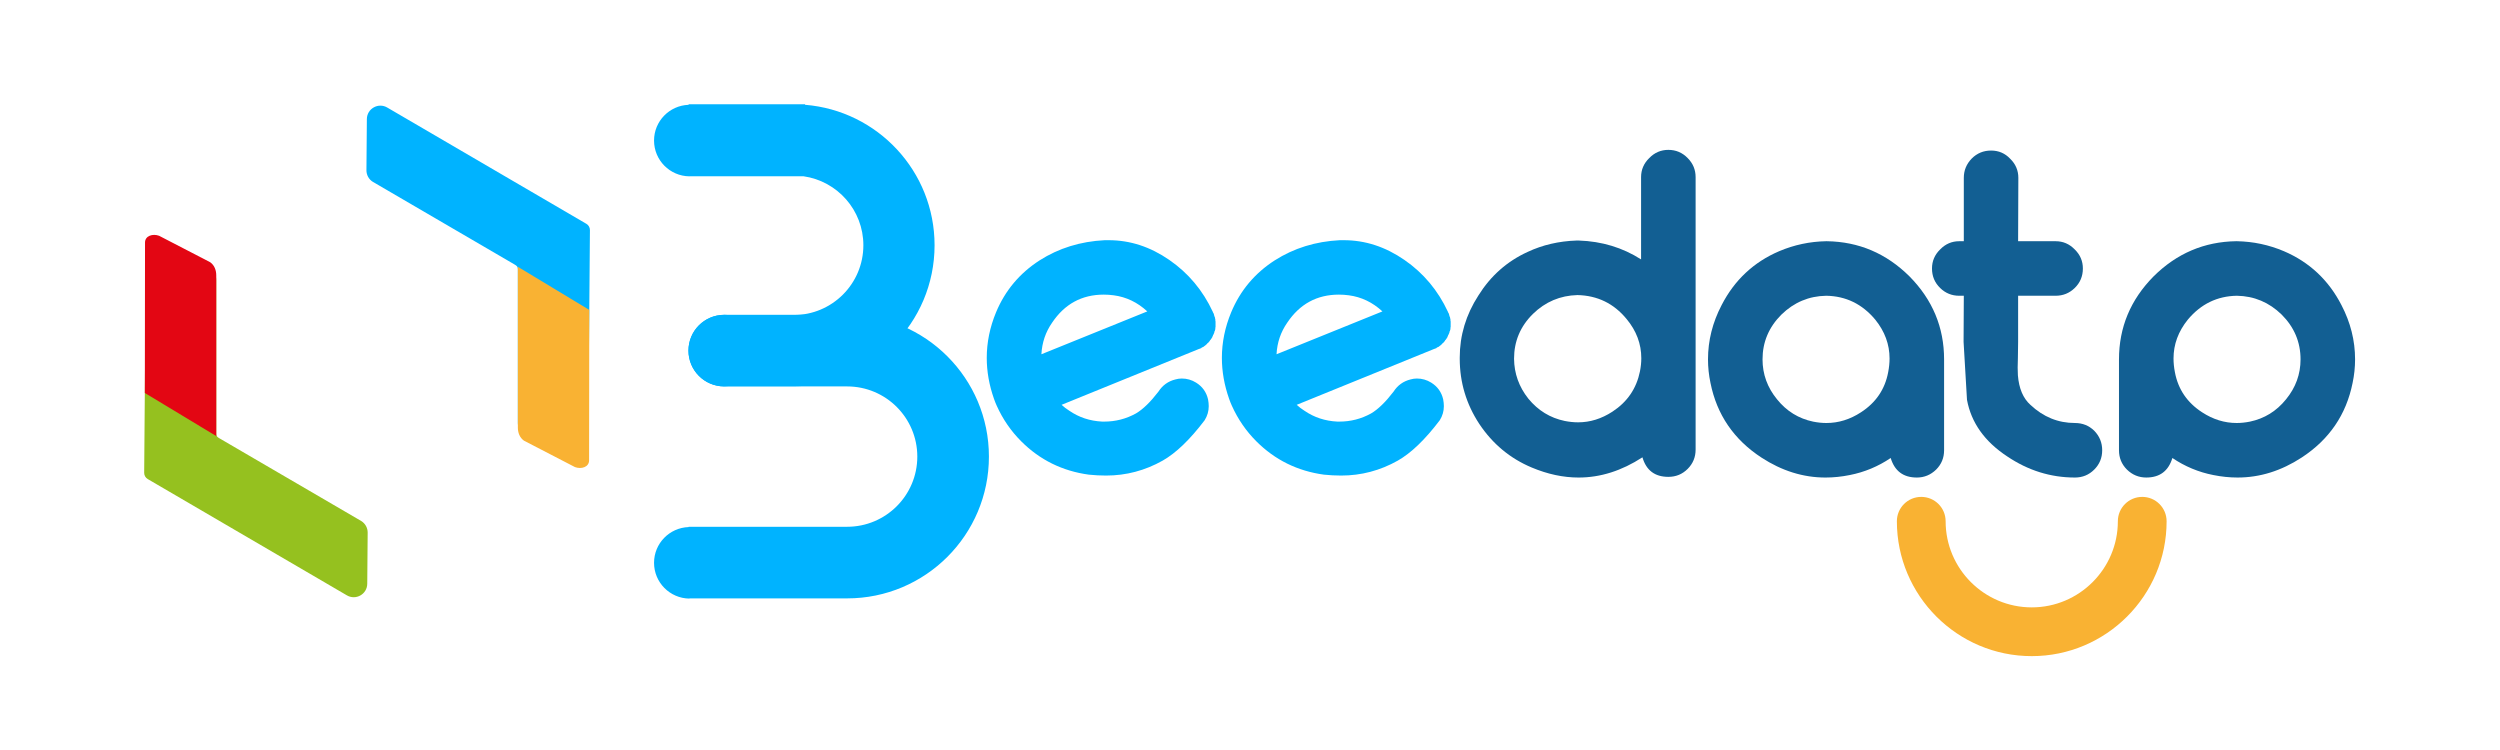 <?xml version="1.0" encoding="UTF-8" standalone="no"?>
<!-- Created with Inkscape (http://www.inkscape.org/) -->

<svg
   version="1.1"
   id="svg824"
   xml:space="preserve"
   width="1000"
   height="300"
   viewBox="0 0 1000 300"
   sodipodi:docname="LOGO BEE DATA 2022.svg"
   inkscape:version="1.1 (c68e22c387, 2021-05-23)"
   xmlns:inkscape="http://www.inkscape.org/namespaces/inkscape"
   xmlns:sodipodi="http://sodipodi.sourceforge.net/DTD/sodipodi-0.dtd"
   xmlns="http://www.w3.org/2000/svg"
   xmlns:svg="http://www.w3.org/2000/svg"><defs
     id="defs828"><clipPath
       clipPathUnits="userSpaceOnUse"
       id="clipPath838"><path
         d="M 0,800 H 800 V 0 H 0 Z"
         id="path836" /></clipPath><clipPath
       clipPathUnits="userSpaceOnUse"
       id="clipPath854"><path
         d="m 132.966,476.396 h 67.065 v -103.97 h -67.065 z"
         id="path852" /></clipPath><clipPath
       clipPathUnits="userSpaceOnUse"
       id="clipPath914"><path
         d="m 219.272,476.806 h 84.177 v -84.664 h -84.177 z"
         id="path912" /></clipPath><clipPath
       clipPathUnits="userSpaceOnUse"
       id="clipPath854-5"><path
         d="m 132.966,476.396 h 67.065 v -103.97 h -67.065 z"
         id="path852-6" /></clipPath></defs><sodipodi:namedview
     id="namedview826"
     pagecolor="#ffffff"
     bordercolor="#666666"
     borderopacity="1.0"
     inkscape:pageshadow="2"
     inkscape:pageopacity="0.0"
     inkscape:pagecheckerboard="0"
     showgrid="false"
     showguides="true"
     inkscape:guide-bbox="true"
     inkscape:zoom="0.5"
     inkscape:cx="391"
     inkscape:cy="-153"
     inkscape:window-width="1920"
     inkscape:window-height="1009"
     inkscape:window-x="1912"
     inkscape:window-y="-8"
     inkscape:window-maximized="1"
     inkscape:current-layer="g834"
     fit-margin-top="0"
     fit-margin-left="0"
     fit-margin-right="0"
     fit-margin-bottom="0" /><g
     id="g830"
     inkscape:groupmode="layer"
     inkscape:label="LOGO BEE DATA 2022"
     transform="matrix(1.333,0,0,-1.333,-88.367,639.665)"><g
       id="g834"
       clip-path="url(#clipPath838)"><g
         id="g25476"
         transform="translate(43.283,-28.231)"><g
           id="g25155"><g
             id="g18582"
             transform="translate(178.532,428.029)"><g
               id="g840"
               transform="translate(-47.521,51.689)"><path
                 d="M 0,0 C 0,0.042 0,0.039 0,0"
                 style="fill:#c6c6c6;fill-opacity:1;fill-rule:nonzero;stroke:none"
                 id="path842" /></g><g
               id="g844"
               transform="translate(-47.523,51.485)"><path
                 d="M 0,0 V 0 C 0.001,0.101 0.001,0.168 0.002,0.205 0.001,0.168 0.001,0.103 0,0"
                 style="fill:#c6c6c6;fill-opacity:1;fill-rule:nonzero;stroke:none"
                 id="path846" /></g><g
               id="g848"
               transform="translate(-178.532,-428.029)"><g
                 id="g850" /><g
                 id="g862"><g
                   clip-path="url(#clipPath854)"
                   id="g860"><g
                     transform="translate(198.974,440.933)"
                     id="g858"><path
                       d="m 0,0 -59.719,34.871 c -2.692,1.629 -6.134,-0.292 -6.16,-3.438 l -0.128,-15.348 c -0.013,-1.421 0.72,-2.746 1.931,-3.49 l 42.522,-24.8 c 0.66,-0.389 0.989,-0.638 0.983,-1.404 v -46.002 c -0.012,-1.45 0.494,-2.784 1.743,-3.52 l 13.269,-4.809 c 2.693,-1.584 6.092,0.34 6.118,3.464 L 1.057,-1.867 C 1.063,-1.101 0.66,-0.389 0,0"
                       style="fill:#00b3ff;fill-opacity:1;fill-rule:nonzero;stroke:none"
                       id="path856"
                       sodipodi:nodetypes="ccccccccccccc" /></g></g></g></g><path
               d="M -0.129,0.015 21.304,-12.925 21.249,-58.084 c -0.017,-2.016 -2.329,-2.714 -4.235,-2.007 l -15.319,7.933 c -1.297,0.925 -1.837,2.424 -1.824,4.017 z"
               style="fill:#f9b233;fill-opacity:1;fill-rule:nonzero;stroke:none"
               id="path866"
               sodipodi:nodetypes="ccccccc" /></g><g
             id="g840-3"
             transform="rotate(180,67.648,162.783)"><path
               d="M 0,0 C 0,0.042 0,0.039 0,0"
               style="fill:#c6c6c6;fill-opacity:1;fill-rule:nonzero;stroke:none"
               id="path842-1" /></g><g
             id="g844-3"
             transform="rotate(180,67.649,162.885)"><path
               d="M 0,0 V 0 C 0.001,0.101 0.001,0.168 0.002,0.205 0.001,0.168 0.001,0.103 0,0"
               style="fill:#c6c6c6;fill-opacity:1;fill-rule:nonzero;stroke:none"
               id="path846-0" /></g><g
             id="g848-0"
             transform="rotate(180,133.153,402.642)"
             style="fill:#95c11f;fill-opacity:1"><g
               id="g850-3"
               style="fill:#95c11f;fill-opacity:1" /><g
               id="g862-0"
               style="fill:#95c11f;fill-opacity:1"><g
                 clip-path="url(#clipPath854-5)"
                 id="g860-6"
                 style="fill:#95c11f;fill-opacity:1"><g
                   transform="translate(198.974,440.933)"
                   id="g858-0"
                   style="fill:#95c11f;fill-opacity:1"><path
                     d="m 0,0 -59.719,34.871 c -2.692,1.629 -6.134,-0.292 -6.16,-3.438 l -0.128,-15.348 c -0.013,-1.421 0.72,-2.746 1.931,-3.49 l 42.522,-24.8 c 0.66,-0.389 0.989,-0.638 0.983,-1.404 v -46.002 c -0.012,-1.45 0.494,-2.784 1.743,-3.52 l 13.269,-4.809 c 2.693,-1.584 6.092,0.34 6.118,3.464 L 1.057,-1.867 C 1.063,-1.101 0.66,-0.389 0,0"
                     style="fill:#95c11f;fill-opacity:1;fill-rule:nonzero;stroke:none"
                     id="path856-8"
                     sodipodi:nodetypes="ccccccccccccc" /></g></g></g></g><path
             d="M 87.903,377.241 66.47,390.18 l 0.055,45.159 c 0.017,2.016 2.329,2.714 4.235,2.007 l 15.319,-7.933 c 1.297,-0.925 1.837,-2.424 1.824,-4.017 z"
             style="fill:#e30613;fill-opacity:1;fill-rule:nonzero;stroke:none"
             id="path866-9"
             sodipodi:nodetypes="ccccccc" /><g
             id="g868"
             transform="translate(135.295,325.565)"><path
               d="M 0,0 C 0,-0.042 0,-0.039 0,0"
               style="fill:#c6c6c6;fill-opacity:1;fill-rule:nonzero;stroke:none"
               id="path870" /></g><g
             id="g872"
             transform="translate(135.297,325.77)"><path
               d="M 0,0 V 0 C -0.001,-0.101 -0.001,-0.168 -0.002,-0.205 -0.001,-0.168 -0.001,-0.103 0,0"
               style="fill:#c6c6c6;fill-opacity:1;fill-rule:nonzero;stroke:none"
               id="path874" /></g></g><g
           id="g884"
           transform="translate(482.998,413.896)"><path
             d="m 0,0 c -3.773,-3.728 -5.659,-8.205 -5.659,-13.433 0.044,-4.454 1.476,-8.453 4.296,-11.999 2.908,-3.546 6.545,-5.774 10.909,-6.682 1.364,-0.273 2.704,-0.41 4.023,-0.41 3.591,0 7.023,1.067 10.297,3.205 4.454,2.909 7.204,6.931 8.25,12.069 0.273,1.364 0.409,2.681 0.409,3.954 0,4.318 -1.478,8.252 -4.433,11.797 C 24.275,3.138 19.365,5.524 13.364,5.661 8.182,5.524 3.727,3.638 0,0 m 32.457,16.366 v 24.683 c 0,2.226 0.818,4.137 2.455,5.727 1.59,1.637 3.499,2.455 5.727,2.455 2.272,0 4.205,-0.818 5.796,-2.455 1.59,-1.59 2.386,-3.501 2.386,-5.727 v -81.755 c 0,-2.274 -0.796,-4.206 -2.386,-5.796 -1.591,-1.592 -3.524,-2.386 -5.796,-2.386 -4.046,0 -6.638,1.953 -7.773,5.863 -6.228,-4.046 -12.615,-6.068 -19.16,-6.068 -4.592,0 -9.274,0.999 -14.047,3 -6.501,2.727 -11.751,7.092 -15.75,13.091 -3.911,5.955 -5.865,12.48 -5.865,19.569 v 0.342 c 0,6.636 1.864,12.842 5.592,18.615 3.682,5.909 8.614,10.273 14.796,13.092 4.455,2.091 9.342,3.227 14.66,3.409 h 0.682 c 6.909,-0.228 13.137,-2.114 18.683,-5.659"
             style="fill:#125f93;fill-opacity:1;fill-rule:nonzero;stroke:none"
             id="path886" /></g><g
           id="g888"
           transform="translate(557.561,413.691)"><path
             d="m 0,0 c -3.773,-3.772 -5.66,-8.25 -5.66,-13.433 0,-4.454 1.454,-8.455 4.365,-11.999 2.863,-3.546 6.477,-5.775 10.841,-6.684 1.363,-0.272 2.681,-0.408 3.955,-0.408 3.636,0 7.091,1.067 10.364,3.205 4.5,2.907 7.228,6.931 8.182,12.069 0.273,1.409 0.41,2.772 0.41,4.091 0,4.228 -1.432,8.113 -4.296,11.659 C 24.25,3.181 19.342,5.567 13.433,5.659 8.25,5.567 3.772,3.683 0,0 m 38.457,11.455 c 6.909,-7 10.364,-15.297 10.364,-24.888 v -27.274 c 0,-2.273 -0.796,-4.205 -2.386,-5.795 -1.637,-1.592 -3.57,-2.387 -5.796,-2.387 -4.047,0 -6.66,1.954 -7.841,5.864 -3.775,-2.546 -7.866,-4.25 -12.275,-5.114 -2.454,-0.5 -4.887,-0.75 -7.294,-0.75 -6.683,0 -13.092,1.999 -19.23,6 -8.274,5.41 -13.364,12.864 -15.273,22.365 -0.501,2.363 -0.75,4.728 -0.75,7.091 0,5.637 1.363,11.069 4.091,16.297 3.863,7.501 9.614,12.888 17.251,16.16 4.5,1.909 9.205,2.91 14.115,3.001 h 0.204 c 9.591,-0.137 17.864,-3.66 24.82,-10.57"
             style="fill:#125f93;fill-opacity:1;fill-rule:nonzero;stroke:none"
             id="path890" /></g><g
           id="g892"
           transform="translate(625.322,371.144)"><path
             d="m 0,0 c -6.773,4.455 -10.796,10.114 -12.069,16.979 l -1.023,17.387 0.069,13.841 h -1.364 c -2.227,0 -4.137,0.773 -5.727,2.319 -1.636,1.59 -2.455,3.546 -2.455,5.863 0,2.227 0.819,4.136 2.455,5.728 1.59,1.637 3.5,2.456 5.727,2.456 h 1.364 v 19.022 c 0,2.228 0.795,4.161 2.386,5.796 1.592,1.592 3.523,2.388 5.796,2.388 2.273,0 4.182,-0.819 5.728,-2.455 1.636,-1.593 2.455,-3.501 2.455,-5.729 L 3.273,64.573 h 11.251 c 2.226,0 4.136,-0.819 5.727,-2.456 1.637,-1.592 2.455,-3.501 2.455,-5.728 0,-2.317 -0.818,-4.273 -2.455,-5.863 C 18.66,48.98 16.75,48.207 14.524,48.207 H 3.273 V 34.366 c 0,-0.5 -0.023,-2.137 -0.068,-4.91 -0.046,-1.045 -0.068,-1.976 -0.068,-2.795 0,-0.865 0.022,-1.637 0.068,-2.319 0.318,-3.954 1.568,-6.91 3.75,-8.863 3.864,-3.638 8.319,-5.456 13.365,-5.456 2.273,0 4.204,-0.773 5.795,-2.318 1.592,-1.636 2.387,-3.591 2.387,-5.864 0,-2.274 -0.795,-4.205 -2.387,-5.795 C 24.524,-5.546 22.593,-6.341 20.32,-6.341 13.046,-6.341 6.273,-4.228 0,0"
             style="fill:#125f93;fill-opacity:1;fill-rule:nonzero;stroke:none"
             id="path894" /></g><g
           id="g896"
           transform="translate(694.252,419.351)"><path
             d="m 0,0 c -5.909,-0.092 -10.818,-2.478 -14.728,-7.16 -2.864,-3.546 -4.296,-7.43 -4.296,-11.658 0,-1.319 0.136,-2.682 0.409,-4.091 0.954,-5.138 3.683,-9.162 8.182,-12.07 3.273,-2.137 6.728,-3.205 10.365,-3.205 1.273,0 2.591,0.137 3.955,0.409 4.363,0.909 7.978,3.138 10.841,6.684 2.91,3.544 4.364,7.545 4.364,11.999 0,5.183 -1.886,9.66 -5.659,13.433 C 9.66,-1.977 5.182,-0.092 0,0 M -0.204,16.366 H 0 c 4.91,-0.092 9.614,-1.092 14.114,-3.001 7.637,-3.272 13.388,-8.659 17.252,-16.16 2.727,-5.228 4.091,-10.66 4.091,-16.297 0,-2.364 -0.249,-4.728 -0.75,-7.092 -1.909,-9.501 -7,-16.954 -15.273,-22.364 -6.138,-4.001 -12.547,-6 -19.23,-6 -2.408,0 -4.84,0.25 -7.295,0.75 -4.409,0.863 -8.5,2.568 -12.274,5.113 -1.181,-3.909 -3.794,-5.863 -7.842,-5.863 -2.226,0 -4.159,0.795 -5.795,2.387 -1.59,1.59 -2.387,3.521 -2.387,5.795 v 27.274 c 0,9.591 3.455,17.887 10.365,24.887 6.955,6.911 15.229,10.434 24.82,10.571"
             style="fill:#125f93;fill-opacity:1;fill-rule:nonzero;stroke:none"
             id="path898" /></g><g
           id="g900"
           transform="translate(357.213,419.486)"><path
             d="m 0,0 c -0.998,0.136 -1.996,0.205 -2.994,0.205 -6.577,0 -11.748,-2.813 -15.513,-8.438 -1.951,-2.813 -3.016,-5.965 -3.198,-9.457 L 10.07,-4.831 C 7.121,-2.109 3.765,-0.499 0,0 m -13.336,-34.632 c 2.902,-1.997 6.192,-3.085 9.866,-3.266 h 0.612 c 3.402,0 6.577,0.816 9.526,2.45 2.085,1.224 4.332,3.402 6.736,6.531 1.224,1.905 2.925,3.129 5.103,3.674 0.635,0.181 1.269,0.272 1.905,0.272 1.542,0 2.971,-0.408 4.287,-1.224 1.904,-1.18 3.106,-2.858 3.605,-5.035 0.136,-0.727 0.205,-1.407 0.205,-2.041 0,-1.497 -0.408,-2.903 -1.225,-4.219 -4.4,-5.807 -8.597,-9.843 -12.588,-12.111 -5.306,-2.993 -10.977,-4.491 -17.009,-4.491 -1.725,0 -3.448,0.091 -5.171,0.272 -7.939,1.089 -14.697,4.423 -20.276,10.002 -3.085,3.085 -5.535,6.645 -7.349,10.683 -0.136,0.317 -0.272,0.635 -0.408,0.952 -0.136,0.363 -0.272,0.725 -0.408,1.089 -1.452,4.127 -2.178,8.233 -2.178,12.315 0,4.627 0.93,9.185 2.79,13.676 2.722,6.532 7.076,11.726 13.064,15.582 5.76,3.673 12.27,5.691 19.527,6.055 h 1.225 c 6.396,0 12.452,-1.973 18.166,-5.92 5.716,-3.946 10.071,-9.14 13.064,-15.581 0.045,-0.182 0.137,-0.363 0.272,-0.544 0,-0.092 0.023,-0.159 0.068,-0.204 v -0.137 l 0.069,-0.067 v -0.205 c 0.045,-0.045 0.068,-0.091 0.068,-0.135 v -0.069 c 0.09,-0.091 0.136,-0.159 0.136,-0.204 v -0.135 c 0.044,-0.046 0.068,-0.137 0.068,-0.272 v -0.137 h 0.068 v -0.408 c 0.045,-0.182 0.068,-0.318 0.068,-0.409 V -9.525 C 30.504,-9.571 30.482,-9.64 30.482,-9.729 v -0.409 c -0.046,-0.136 -0.092,-0.295 -0.136,-0.476 v -0.069 c 0,-0.046 -0.046,-0.09 -0.136,-0.135 v -0.205 c -0.046,-0.045 -0.068,-0.113 -0.068,-0.204 l -0.069,-0.203 c 0,-0.046 -0.023,-0.092 -0.068,-0.137 0,-0.045 -0.023,-0.114 -0.067,-0.204 l -0.137,-0.136 v -0.068 l -0.068,-0.204 -0.068,-0.136 -0.067,-0.136 -0.069,-0.204 c 0,-0.046 -0.046,-0.092 -0.136,-0.136 0,-0.046 -0.023,-0.114 -0.068,-0.205 -0.045,-0.046 -0.091,-0.091 -0.136,-0.135 l -0.068,-0.137 -0.204,-0.204 -0.068,-0.136 -0.137,-0.204 c 0,-0.045 -0.045,-0.091 -0.135,-0.136 -0.092,-0.092 -0.16,-0.182 -0.204,-0.272 l -0.205,-0.136 c -0.045,-0.046 -0.091,-0.092 -0.136,-0.136 l -0.068,-0.136 -0.068,-0.069 -0.136,-0.068 c -0.046,-0.046 -0.092,-0.091 -0.136,-0.135 l -0.136,-0.137 c -0.092,-0.046 -0.159,-0.091 -0.204,-0.135 -0.091,-0.046 -0.204,-0.137 -0.341,-0.273 l -0.135,-0.068 c -0.046,-0.046 -0.092,-0.068 -0.137,-0.068 -0.091,-0.045 -0.181,-0.068 -0.272,-0.068 v -0.068 l -0.136,-0.136 c -0.091,0 -0.159,-0.024 -0.204,-0.068 -0.045,-0.046 -0.091,-0.068 -0.136,-0.068 -0.046,-0.046 -0.136,-0.069 -0.272,-0.069 -0.046,-0.045 -0.091,-0.067 -0.136,-0.067 l -41.164,-16.738 c 0.725,-0.68 1.497,-1.27 2.313,-1.769"
             style="fill:#00b3ff;fill-opacity:1;fill-rule:nonzero;stroke:none"
             id="path902" /></g><g
           id="g904"
           transform="translate(427.769,419.486)"><path
             d="m 0,0 c -0.998,0.136 -1.997,0.205 -2.994,0.205 -6.577,0 -11.748,-2.813 -15.513,-8.438 -1.951,-2.813 -3.017,-5.965 -3.198,-9.457 L 10.07,-4.831 C 7.121,-2.109 3.765,-0.499 0,0 m -13.336,-34.632 c 2.902,-1.997 6.192,-3.085 9.866,-3.266 h 0.612 c 3.402,0 6.577,0.816 9.526,2.45 2.085,1.224 4.331,3.402 6.736,6.531 1.224,1.905 2.925,3.129 5.103,3.674 0.634,0.181 1.269,0.272 1.905,0.272 1.542,0 2.97,-0.408 4.286,-1.224 1.905,-1.18 3.107,-2.858 3.606,-5.035 0.136,-0.727 0.205,-1.407 0.205,-2.041 0,-1.497 -0.409,-2.903 -1.225,-4.219 -4.401,-5.807 -8.597,-9.843 -12.588,-12.111 -5.306,-2.993 -10.977,-4.491 -17.009,-4.491 -1.725,0 -3.448,0.091 -5.171,0.272 -7.939,1.089 -14.697,4.423 -20.276,10.002 -3.085,3.085 -5.535,6.645 -7.349,10.683 -0.136,0.317 -0.272,0.635 -0.408,0.952 -0.136,0.363 -0.273,0.725 -0.408,1.089 -1.452,4.127 -2.178,8.233 -2.178,12.315 0,4.627 0.93,9.185 2.79,13.676 2.722,6.532 7.076,11.726 13.064,15.582 5.76,3.673 12.27,5.691 19.527,6.055 h 1.224 c 6.397,0 12.452,-1.973 18.167,-5.92 5.716,-3.946 10.07,-9.14 13.064,-15.581 0.045,-0.182 0.137,-0.363 0.272,-0.544 0,-0.092 0.022,-0.159 0.068,-0.204 v -0.137 l 0.069,-0.067 v -0.205 c 0.045,-0.045 0.067,-0.091 0.067,-0.135 v -0.069 c 0.091,-0.091 0.137,-0.159 0.137,-0.204 v -0.135 c 0.044,-0.046 0.068,-0.137 0.068,-0.272 v -0.137 h 0.067 v -0.408 c 0.045,-0.182 0.069,-0.318 0.069,-0.409 V -9.525 C 30.504,-9.571 30.481,-9.64 30.481,-9.729 v -0.409 c -0.045,-0.136 -0.091,-0.295 -0.135,-0.476 v -0.069 c 0,-0.046 -0.046,-0.09 -0.137,-0.135 v -0.205 c -0.045,-0.045 -0.067,-0.113 -0.067,-0.204 l -0.069,-0.203 c 0,-0.046 -0.023,-0.092 -0.068,-0.137 0,-0.045 -0.024,-0.114 -0.068,-0.204 l -0.136,-0.136 v -0.068 l -0.068,-0.204 -0.068,-0.136 -0.067,-0.136 -0.069,-0.204 c 0,-0.046 -0.046,-0.092 -0.136,-0.136 0,-0.046 -0.023,-0.114 -0.068,-0.205 -0.045,-0.046 -0.091,-0.091 -0.136,-0.135 l -0.068,-0.137 -0.204,-0.204 -0.068,-0.136 -0.137,-0.204 c 0,-0.045 -0.045,-0.091 -0.135,-0.136 -0.092,-0.092 -0.16,-0.182 -0.205,-0.272 l -0.204,-0.136 c -0.045,-0.046 -0.091,-0.092 -0.136,-0.136 l -0.068,-0.136 -0.068,-0.069 -0.136,-0.068 c -0.046,-0.046 -0.092,-0.091 -0.136,-0.135 l -0.136,-0.137 c -0.092,-0.046 -0.16,-0.091 -0.204,-0.135 -0.091,-0.046 -0.204,-0.137 -0.341,-0.273 l -0.135,-0.068 c -0.046,-0.046 -0.092,-0.068 -0.137,-0.068 -0.091,-0.045 -0.181,-0.068 -0.272,-0.068 v -0.068 l -0.136,-0.136 c -0.091,0 -0.159,-0.024 -0.204,-0.068 -0.046,-0.046 -0.091,-0.068 -0.136,-0.068 -0.046,-0.046 -0.136,-0.069 -0.272,-0.069 -0.046,-0.045 -0.092,-0.067 -0.136,-0.067 l -41.164,-16.738 c 0.724,-0.68 1.496,-1.27 2.313,-1.769"
             style="fill:#00b3ff;fill-opacity:1;fill-rule:nonzero;stroke:none"
             id="path906" /></g><g
           id="g908"><g
             id="g910" /><g
             id="g922"><g
               clip-path="url(#clipPath914)"
               id="g920"><g
                 transform="translate(264.584,476.655)"
                 id="g918"><path
                   d="m 0,0 v 0.15 h -34.94 v -0.159 c -5.76,-0.199 -10.372,-4.915 -10.372,-10.722 0,-5.891 4.742,-10.668 10.615,-10.738 v 0.016 H -0.439 C 9.7,-22.911 17.5,-31.608 17.5,-42.151 17.5,-53.714 8.126,-63.087 -3.437,-63.087 h -19.656 c -0.378,0.04 -0.761,0.063 -1.15,0.063 -5.934,0 -10.745,-4.81 -10.745,-10.745 0,-5.934 4.811,-10.744 10.745,-10.744 0.38,0 0.756,0.021 1.126,0.06 h 19.68 c 23.363,0 42.303,18.939 42.303,42.302 C 38.866,-19.947 21.754,-1.75 0,0"
                   style="fill:#00b3ff;fill-opacity:1;fill-rule:nonzero;stroke:none"
                   id="path916" /></g></g></g></g><g
           id="g924"
           transform="translate(277.213,413.631)"><path
             d="m 0,0 h -37.002 v -0.007 c -5.874,-0.07 -10.615,-4.847 -10.615,-10.737 0,-5.89 4.741,-10.668 10.615,-10.738 v -0.006 H 0 c 11.629,0 21.057,-9.428 21.057,-21.058 0,-11.629 -9.428,-21.057 -21.057,-21.057 v -0.007 h -47.57 v -0.082 c -5.759,-0.199 -10.371,-4.915 -10.371,-10.723 0,-5.89 4.741,-10.668 10.614,-10.737 v 0.061 H 0 c 23.497,0 42.545,19.048 42.545,42.545 C 42.545,-19.048 23.497,0 0,0"
             style="fill:#00b3ff;fill-opacity:1;fill-rule:nonzero;stroke:none"
             id="path926" /></g><g
           id="g928"
           transform="matrix(0.968,0,0,0.968,632.684,311.212)"><path
             d="m 0,0 c -23.053,0 -41.808,18.755 -41.808,41.808 0,4.172 3.383,7.556 7.557,7.556 4.173,0 7.556,-3.384 7.556,-7.556 0,-14.721 11.975,-26.696 26.695,-26.696 14.72,0 26.695,11.975 26.695,26.696 0,4.172 3.383,7.556 7.556,7.556 4.173,0 7.556,-3.384 7.556,-7.556 C 41.807,18.755 23.052,0 0,0"
             style="fill:#f9b233;fill-opacity:1;fill-rule:nonzero;stroke:none"
             id="path930" /></g></g></g></g></svg>
